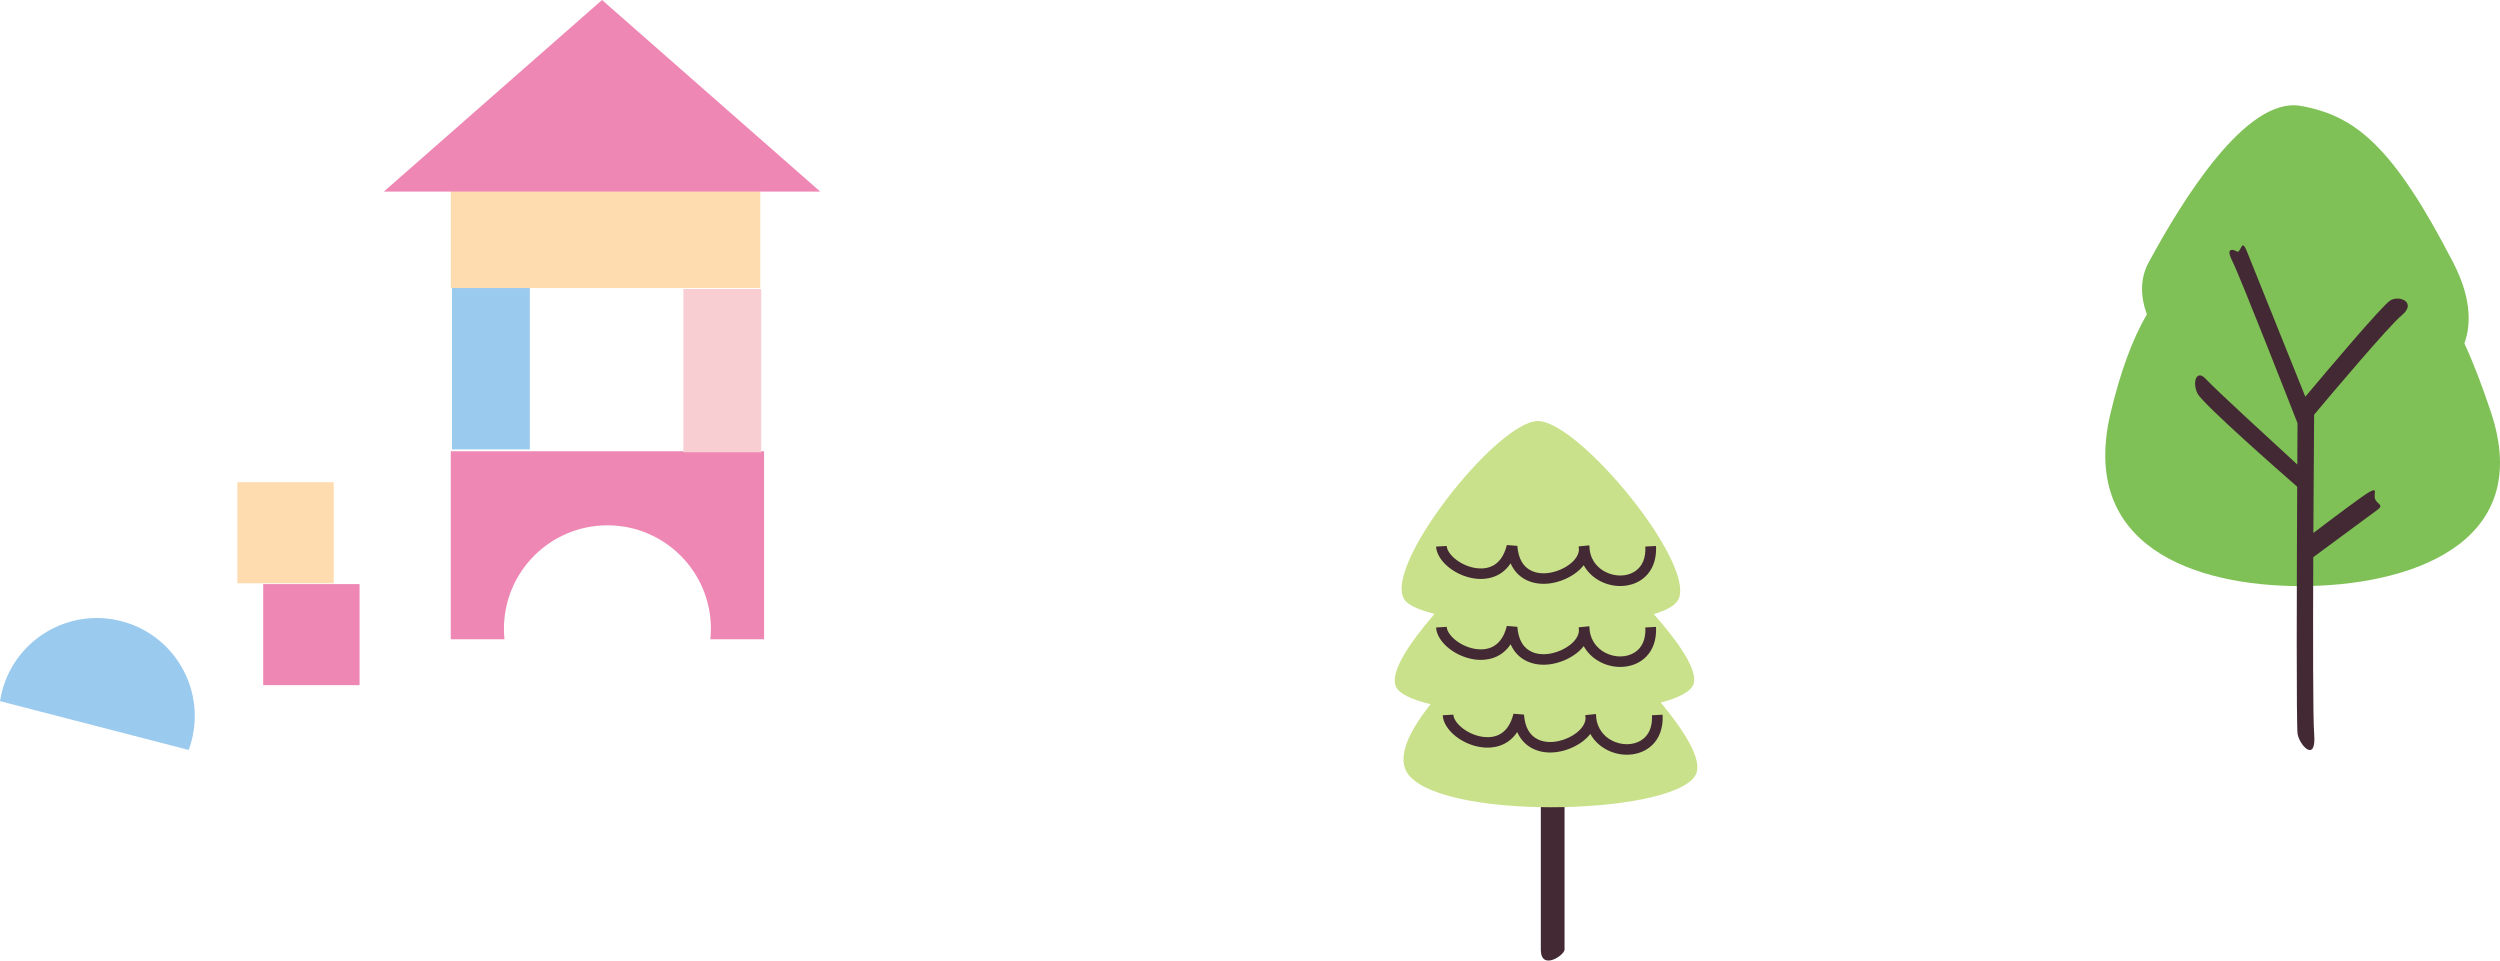 <svg fill="none" height="73" viewBox="0 0 190 73" width="190" xmlns="http://www.w3.org/2000/svg" xmlns:xlink="http://www.w3.org/1999/xlink"><clipPath id="a"><path d="m160 8h30v49h-30z"/></clipPath><clipPath id="b"><path d="m106 32h23v41h-23z"/></clipPath><clipPath id="c"><path d="m0 0h62.34v56.997h-62.34z"/></clipPath><g clip-path="url(#a)"><path d="m187.295 26.099c.583-1.631.429-3.658-.85-6.139-4.563-8.843-7.421-11.163-11.578-11.91-4.158-.749-9.042 7.215-11.577 11.91-.649 1.202-.626 2.567-.128 3.933-1.104 1.891-1.997 4.331-2.746 7.449-2.461 10.241 6.469 13.202 14.451 13.202 7.98 0 17.83-3.047 14.45-13.202-.671-2.017-1.332-3.753-2.022-5.242z" fill="#7fc156"/><path d="m181.667 22.831c-.588.347-4.855 5.401-6.462 7.319-1.27-3.161-4.116-10.238-4.427-11.013-.403-1.001-.389-.183-.701.006 0 0-1.088-.633-.427.686.61 1.217 4.385 10.863 4.961 12.335-.005.746-.011 1.835-.017 3.14-1.925-1.764-6.347-5.829-6.922-6.472-.735-.829-1.086.214-.66 1.077.38.771 6.302 5.97 7.574 7.082-.034 7.111-.068 18.174.031 18.782.147.902 1.444 2.245 1.259 0-.093-1.137-.092-7.463-.068-13.428 1.17-.863 4.494-3.318 4.892-3.611.484-.356-.001-.404-.179-.773-.179-.368.269-.978-.467-.561-.509.289-2.843 2.044-4.238 3.105.02-4.117.048-7.763.057-8.989 1.374-1.639 5.668-6.726 6.649-7.542 1.171-.973-.127-1.57-.855-1.143z" fill="#432934"/></g><g clip-path="url(#b)"><path d="m117.102 72.169c0 1.641 1.804.423 1.804 0v-16.708c-.602.108-1.203.212-1.804.314z" fill="#432934"/><path d="m128.74 51.868c.19-1.102-1.188-3.086-3.051-5.194.993-.297 1.673-.677 1.885-1.15 1.253-2.78-7.535-13.444-10.657-13.523-3.122-.081-12.21 11.472-10.073 13.703.355.37 1.13.688 2.182.951-1.939 2.248-3.35 4.372-2.962 5.464.208.587 1.2 1.054 2.661 1.4-1.704 2.145-2.665 4.184-1.639 5.409 2.982 3.554 20.957 2.964 21.865-.24.318-1.125-.951-3.146-2.733-5.295 1.46-.383 2.413-.891 2.522-1.524z" fill="#c9e18a"/><g fill="#432934"><path d="m125.045 41.537c.048.879-.235 1.538-.82 1.906-.619.392-1.493.397-2.226.016-.401-.209-1.059-.696-1.187-1.689.002-.109-.008-.217-.028-.325l-.804.083c.003.092.009.181.019.27-.022.364-.267.748-.695 1.08-.726.564-1.944.924-2.868.521-.67-.292-1.045-.935-1.117-1.912l-.798-.066c-.393 1.591-1.413 1.84-2.196 1.772-1.23-.109-2.334-1.027-2.375-1.7l-.809.047c.068 1.143 1.551 2.31 3.111 2.449.572.05 1.783-.002 2.553-1.174.324.737.85 1.118 1.303 1.316 1.273.554 2.809.064 3.698-.626.22-.17.406-.356.556-.549.28.507.708.924 1.258 1.21.478.248 1.004.371 1.518.371.548 0 1.08-.141 1.525-.42.832-.526 1.256-1.458 1.193-2.623z"/><path d="m125.045 47.686c.048.879-.235 1.538-.82 1.906-.618.39-1.491.398-2.226.016-.666-.347-1.089-.955-1.187-1.695.002-.108-.008-.214-.028-.319l-.804.083c.003.091.009.181.019.269-.022.365-.266.748-.694 1.08-.727.564-1.945.924-2.869.523-.67-.292-1.045-.935-1.117-1.912l-.798-.066c-.393 1.591-1.412 1.837-2.195 1.772-1.231-.109-2.335-1.027-2.376-1.702l-.809.047c.068 1.144 1.551 2.312 3.112 2.451.574.051 1.783-.003 2.553-1.174.324.735.849 1.118 1.302 1.314 1.274.556 2.81.064 3.698-.626.22-.17.406-.354.556-.548.28.507.709.924 1.26 1.21.476.248 1.002.371 1.517.371.547 0 1.079-.141 1.524-.42.832-.526 1.256-1.458 1.193-2.623z"/><path d="m125.548 54.358c.049.879-.235 1.538-.819 1.906-.618.39-1.491.397-2.226.016-.666-.347-1.089-.955-1.188-1.695.001-.108-.008-.214-.028-.319l-.804.083c.003.09.009.181.019.268-.023.365-.267.749-.694 1.082-.727.564-1.943.924-2.868.521-.67-.292-1.046-.935-1.117-1.912l-.798-.066c-.393 1.591-1.409 1.844-2.196 1.772-1.231-.111-2.335-1.027-2.375-1.702l-.809.047c.068 1.144 1.551 2.312 3.111 2.449.574.051 1.783-.002 2.552-1.172.325.735.85 1.118 1.304 1.316 1.272.553 2.809.064 3.698-.626.219-.17.405-.356.555-.549.281.507.709.924 1.26 1.21.477.248 1.003.371 1.517.371.548 0 1.08-.141 1.525-.421.832-.525 1.255-1.456 1.192-2.621z"/></g></g><g clip-path="url(#c)"><path d="m9.222 47.208c-3.98-1.029-8.041 1.363-9.07 5.342-.064.246-.114.491-.151.737l14.339 3.709c.086-.233.161-.472.225-.718 1.029-3.98-1.363-8.041-5.343-9.07z" fill="#9bcaef"/><path d="m25.363 36.648h-7.324v7.681h7.324z" fill="#ffdbb0"/><path d="m27.327 44.391h-7.324v7.681h7.324z" fill="#ee87b4"/><path d="m58.069 34.297h-23.811v14.287h4.081c-.026-.261-.04-.526-.04-.794 0-4.344 3.521-7.865 7.865-7.865s7.865 3.521 7.865 7.865c0 .268-.014.533-.04.794h4.081z" fill="#ee87b4"/><path d="m40.268 21.742h-5.917v12.411h5.917z" fill="#9bcaef"/><path d="m57.854 21.961h-5.917v12.411h5.917z" fill="#f8ced2"/><path d="m57.781 14.531h-23.523v7.36h23.523z" fill="#ffdbb0"/><path d="m45.754 0-16.586 14.564h33.172z" fill="#ee87b4"/></g></svg>